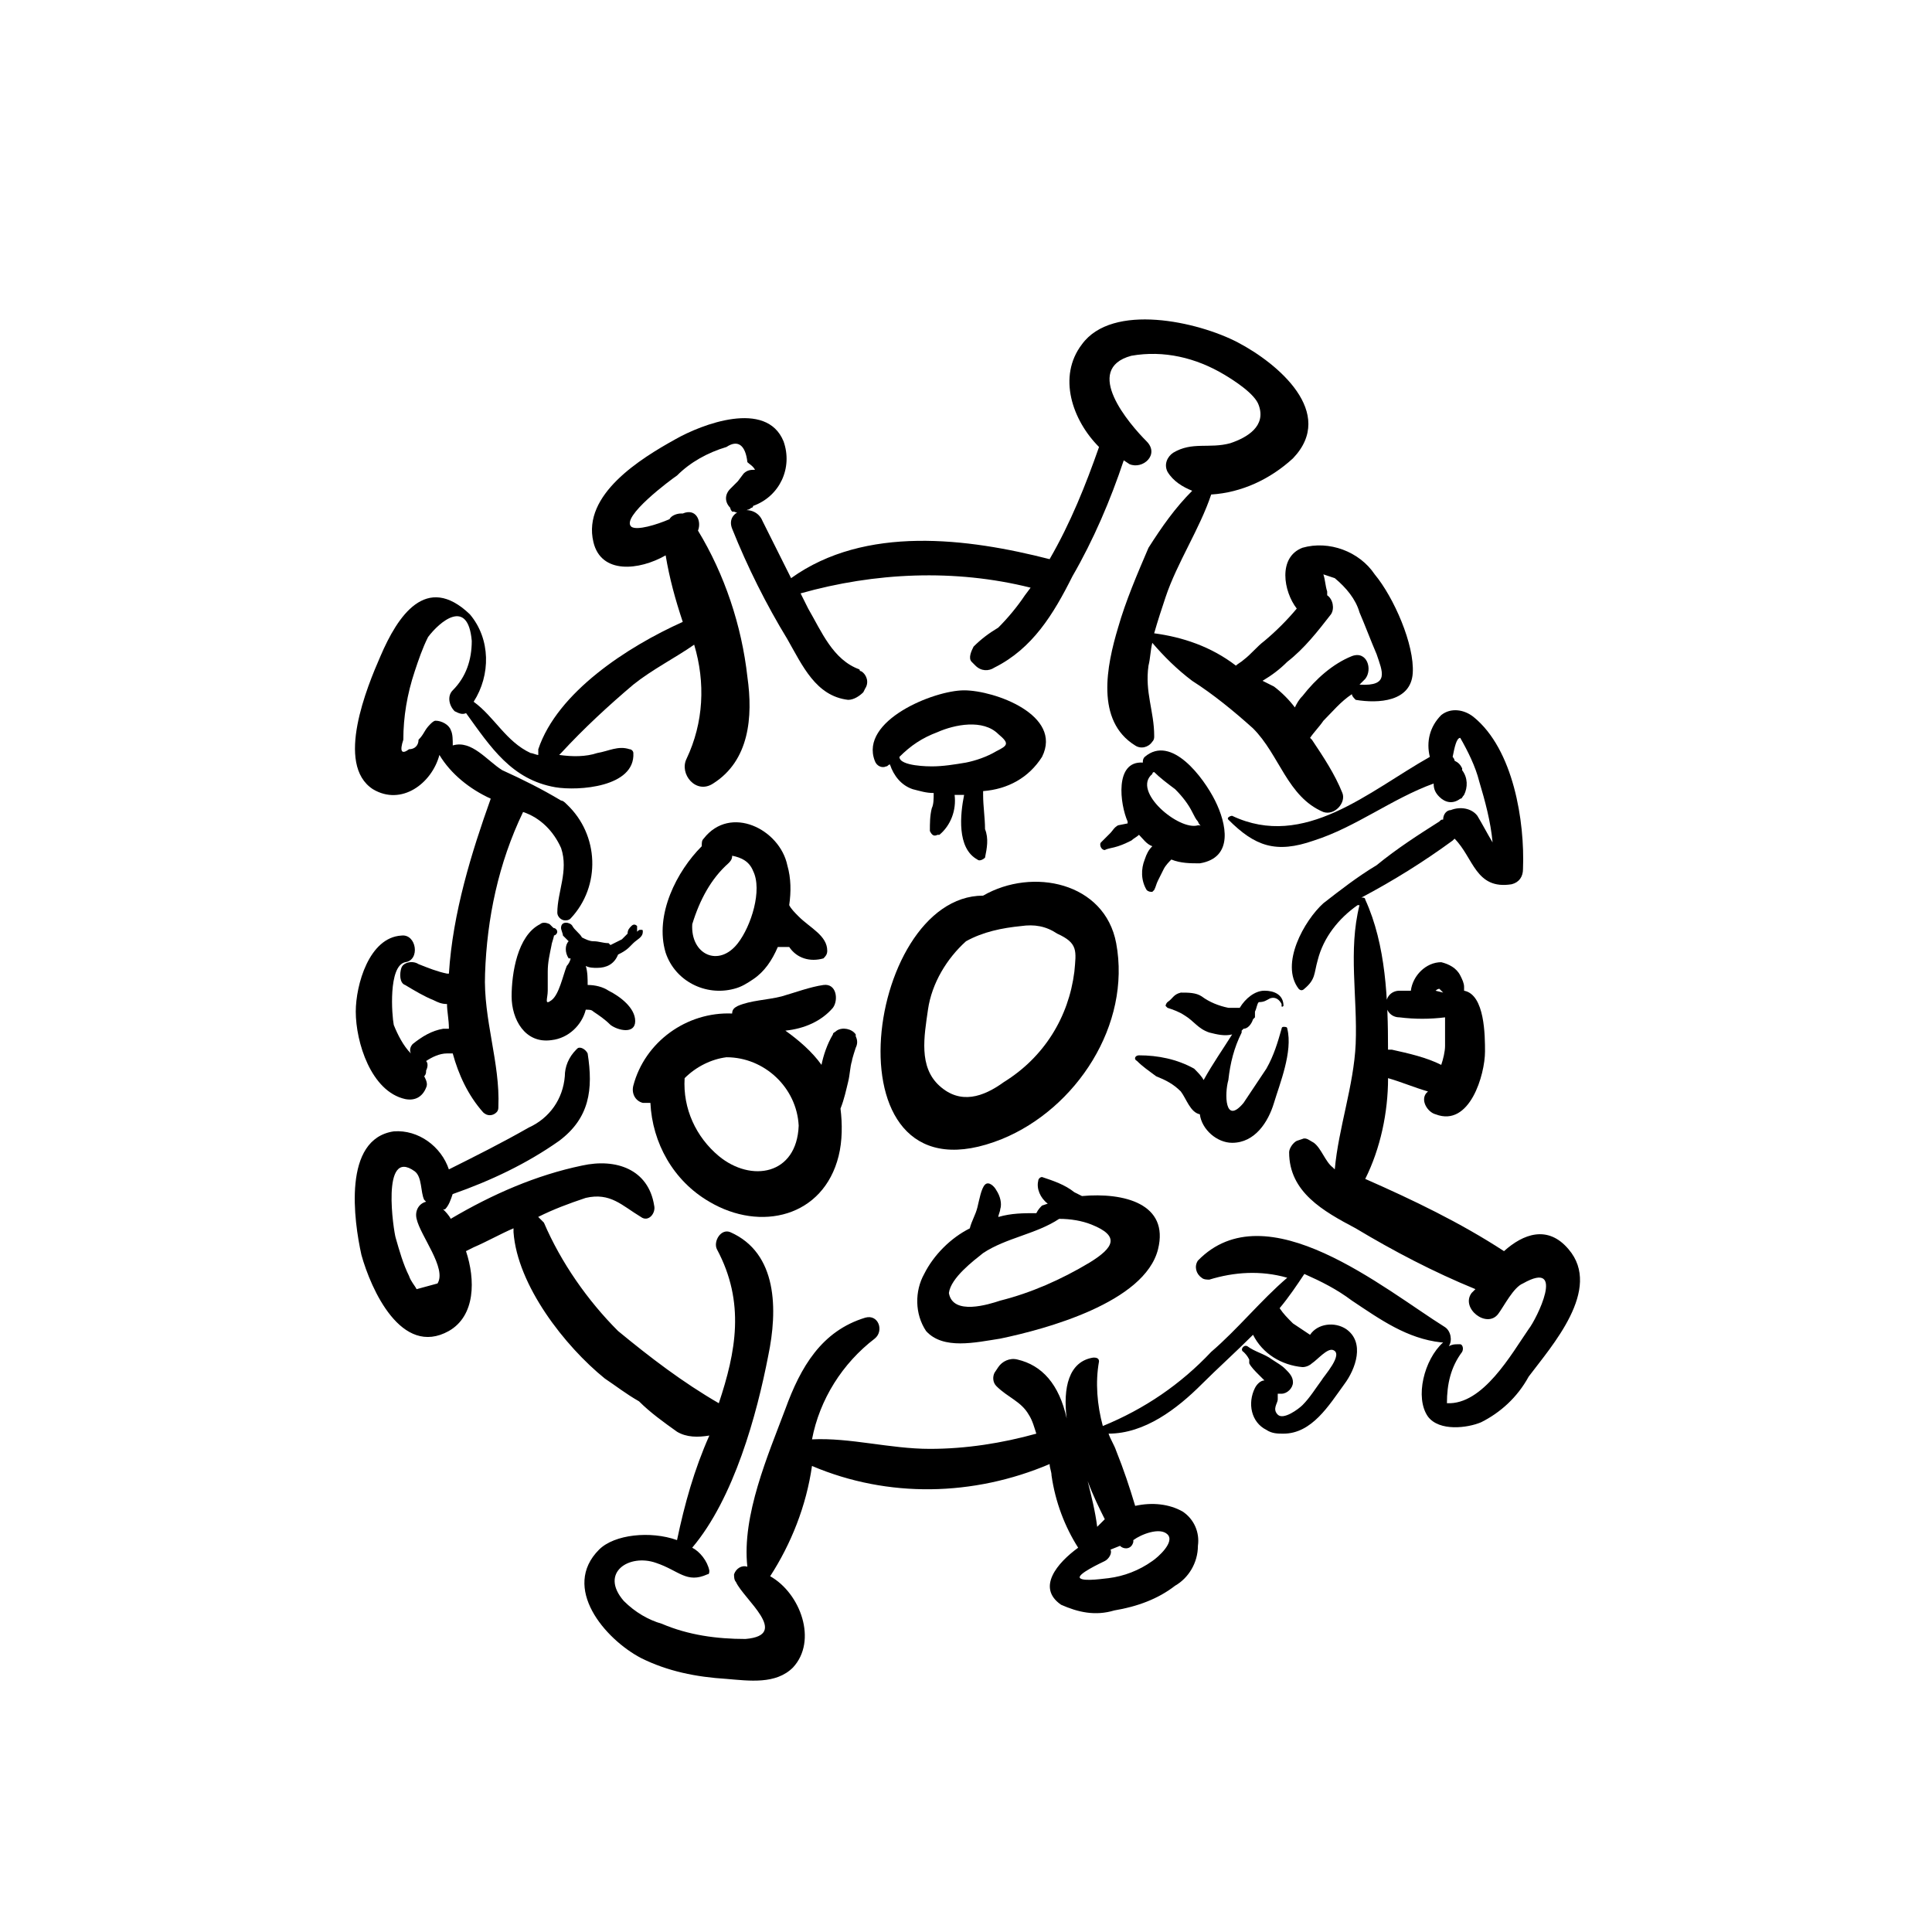 <?xml version="1.0" encoding="UTF-8"?>
<!-- Uploaded to: ICON Repo, www.svgrepo.com, Generator: ICON Repo Mixer Tools -->
<svg fill="#000000" width="800px" height="800px" version="1.1" viewBox="144 144 512 512" xmlns="http://www.w3.org/2000/svg">
 <g>
  <path d="m320.4 396.47c2.519 7.559 10.578 11.586 18.137 9.574 2.016-0.504 3.527-1.512 5.039-2.519 3.023-2.016 5.039-5.039 6.551-8.566h3.023c2.016 3.023 5.543 4.031 9.07 3.023 0.504-0.504 1.008-1.008 1.008-2.016 0-4.031-4.535-6.047-7.559-9.07-1.008-1.008-2.016-2.016-2.519-3.023 0.504-3.527 0.504-7.055-0.504-10.578-2.016-9.574-15.113-16.121-22.168-7.055-0.504 0.504-0.504 1.008-0.504 2.016-6.555 6.551-12.598 18.137-9.574 28.215zm16.625-23.68c0.504-0.504 1.008-1.008 1.008-2.016 2.519 0.504 4.535 1.512 5.543 4.031 2.519 5.039-0.504 14.609-4.031 19.145-5.039 6.551-12.594 3.023-12.09-5.039 2.012-6.551 5.035-12.09 9.57-16.121z"/>
  <path d="m409.57 445.84c19.648-8.062 34.258-30.23 30.23-51.891-3.023-16.121-22.168-20.152-35.266-12.594-31.742 0-42.324 83.629 5.035 64.484zm-19.648-34.258c1.008-7.055 5.039-13.602 10.078-18.137 4.535-2.519 9.574-3.527 14.609-4.031 3.527-0.504 6.551 0 9.574 2.016 5.543 2.519 5.039 4.535 4.535 10.078-1.512 12.09-8.062 22.672-18.641 29.223-5.543 4.031-11.586 6.047-17.129 1.008-5.547-5.043-4.035-13.102-3.027-20.156z"/>
  <path d="m409.07 498.75c12.09-2.519 38.289-9.574 41.816-23.68 3.023-12.09-9.07-15.113-20.152-14.105l-2.016-1.008c-2.519-2.016-5.543-3.023-8.566-4.031-0.504 0-1.008 0.504-1.008 1.008-0.504 2.016 0.504 4.535 2.519 6.047l-1.512 0.504c-0.504 0.504-1.008 1.008-1.512 2.016-3.527 0-6.551 0-10.078 1.008 0-0.504 0.504-1.512 0.504-2.016 0.504-1.512 0-3.527-1.008-5.039-0.504-1.008-2.016-2.519-3.023-1.512s-1.512 4.031-2.016 6.047-1.512 3.527-2.016 5.543c-5.039 2.519-9.574 7.055-12.09 12.09-2.519 4.535-2.519 10.578 0.504 15.113 4.539 5.039 13.102 3.023 19.652 2.016zm-4.535-22.672c6.047-4.031 14.105-5.039 20.152-9.07 3.023 0 6.047 0.504 8.566 1.512 7.559 3.023 6.047 6.047-0.504 10.078-7.559 4.535-15.617 8.062-23.68 10.078-3.023 1.008-12.594 4.031-13.602-2.016 0.504-4.031 6.551-8.566 9.066-10.582z"/>
  <path d="m369.77 425.19c0-0.504 1.008-3.527 1.008-3.527 0.504-1.008 0.504-2.016 0-3.023v-0.504c-1.008-1.512-3.527-2.016-5.039-1.008-0.504 0.504-1.008 0.504-1.008 1.008-1.512 2.519-2.519 5.543-3.023 8.062-2.519-3.527-6.047-6.551-9.574-9.07 5.039-0.504 9.574-2.519 12.594-6.047 1.512-2.016 1.008-6.551-2.519-6.047-3.527 0.504-7.559 2.016-11.082 3.023-4.031 1.008-8.062 1.008-11.586 2.519-1.008 0.504-1.512 1.008-1.512 2.016-12.09-0.504-23.176 7.559-26.199 19.145-0.504 2.016 0.504 4.031 2.519 4.535h2.016c0.504 10.578 6.047 20.656 15.617 26.199 13.602 8.062 30.23 4.031 34.258-12.09 1.008-4.031 1.008-8.566 0.504-12.594 1.008-2.519 1.512-5.039 2.016-7.055 0.508-2.016 0.508-4.031 1.012-5.543zm-35.266 25.191c-6.047-5.039-9.574-12.594-9.07-20.656 3.023-3.023 7.055-5.039 11.082-5.543 10.078 0 18.641 8.062 19.145 18.137-0.5 13.102-12.594 15.117-21.156 8.062z"/>
  <path d="m420.15 344.58c5.543-11.082-12.594-17.633-20.656-17.633s-27.711 8.062-23.68 18.641c0.504 1.512 2.016 2.016 3.023 1.512 0.504 0 0.504-0.504 1.008-0.504 1.008 3.023 3.023 5.543 6.047 6.551 2.016 0.504 3.527 1.008 5.543 1.008 0 1.512 0 3.023-0.504 4.031-0.504 2.016-0.504 4.031-0.504 6.047 0.504 1.008 1.008 1.512 2.016 1.008h0.504c3.023-2.519 4.535-6.551 4.031-10.578h2.519c-1.008 5.039-2.016 14.105 3.527 17.129 0.504 0.504 1.512 0 2.016-0.504 0.504-2.519 1.008-5.039 0-7.559 0-3.023-0.504-6.047-0.504-9.07v-1.008c6.543-0.504 12.086-3.527 15.613-9.07zm-12.094-1.512c-2.519 1.512-5.543 2.519-8.062 3.023-3.023 0.504-6.047 1.008-9.07 1.008-0.504 0-8.566 0-8.566-2.519 3.023-3.023 6.047-5.039 10.078-6.551 4.535-2.016 12.09-3.527 16.121 0.504 3.027 2.523 2.523 3.023-0.5 4.535z"/>
  <path d="m480.61 408.56c1.512-0.504 2.519 0.504 3.023 1.512v0.504c0 0.504 0.504 0 0.504 0 0-3.023-2.519-4.031-5.039-4.031-2.519 0-5.039 2.016-6.551 4.535h-3.023c-2.519-0.504-5.039-1.512-7.055-3.023-1.512-1.008-3.527-1.008-5.543-1.008-2.016 0.504-2.016 1.512-3.527 2.519-0.504 0.504-0.504 1.008-0.504 1.008l0.504 0.504c1.512 0.504 3.023 1.008 4.535 2.016 2.519 1.512 3.527 3.527 6.551 4.535 2.016 0.504 4.031 1.008 6.047 0.504-2.519 4.031-5.039 7.559-7.559 12.09-0.504-1.008-1.512-2.016-2.519-3.023-4.535-2.519-9.574-3.527-14.609-3.527-1.008 0-1.512 1.008-0.504 1.512 1.512 1.512 3.023 2.519 5.039 4.031 2.519 1.008 4.535 2.016 6.551 4.031 1.512 2.016 2.519 5.543 5.039 6.047 0.504 4.031 4.535 7.559 8.566 7.559 6.047 0 9.574-5.543 11.082-10.578 1.512-5.039 5.039-13.602 3.527-19.648 0-0.504-0.504-0.504-1.008-0.504-0.504 0-0.504 0.504-0.504 0.504-1.008 3.527-2.016 7.055-4.031 10.578-2.016 3.023-4.031 6.047-6.047 9.07-5.039 6.047-5.039-2.519-4.031-6.047 0.504-4.535 1.512-8.566 3.527-12.594v-0.504l0.504-0.504c1.008 0 2.016-1.008 2.519-2.519l0.504-0.504v-1.512c0.504-1.008 0.504-2.016 1.008-2.519 1.512-0.004 2.016-0.508 3.023-1.012z"/>
  <path d="m251.38 398.99c4.031-0.504 3.023-7.559-1.008-7.055-8.566 0.504-12.09 13.098-12.09 20.152 0 8.062 4.031 21.16 13.098 23.176 2.519 0.504 4.535-0.504 5.543-3.023 0.504-1.008 0-2.016-0.504-3.023 0.504-0.504 0.504-1.008 0.504-1.512 0.504-1.008 0.504-2.016 0-2.519 1.512-1.008 3.527-2.016 5.543-2.016h1.512c1.512 5.543 4.031 11.082 8.062 15.617 1.008 1.008 2.519 1.008 3.527 0 0.504-0.504 0.504-1.008 0.504-1.512 0.504-11.586-4.031-23.176-3.527-35.266 0.504-14.609 3.527-29.223 10.078-42.824 4.535 1.512 8.062 5.039 10.078 9.574 2.016 6.047-1.008 11.586-1.008 17.129 0 1.008 1.008 2.016 2.016 2.016 0.504 0 1.008 0 1.512-0.504 8.062-8.566 7.559-22.168-1.008-30.23-0.504-0.504-1.008-1.008-1.512-1.008-5.039-3.023-10.078-5.543-15.617-8.062-4.031-2.519-8.062-8.062-13.098-6.551 0-1.512 0-3.023-0.504-4.031-0.504-1.512-2.519-2.519-4.031-2.519-0.504 0-1.008 0.504-1.512 1.008-1.512 1.512-1.512 2.519-3.023 4.031 0 1.512-1.008 2.519-2.519 2.519-2.016 1.512-2.519 0.504-1.512-2.519 0-6.047 1.008-12.09 3.023-18.137 1.008-3.023 2.016-6.047 3.527-9.07 3.023-4.031 10.578-10.578 11.586 1.008 0 5.039-1.512 9.574-5.039 13.098-1.512 1.512-1.008 4.031 0.504 5.543 1.008 0.504 2.016 1.008 3.023 0.504 6.551 9.07 12.09 17.633 23.68 19.648 6.047 1.008 21.16 0 20.656-9.07 0-0.504-0.504-1.008-1.008-1.008-3.023-1.008-5.543 0.504-8.566 1.008-3.023 1.008-6.551 1.008-10.078 0.504l0.504-0.504c6.047-6.551 12.594-12.594 19.145-18.137 5.039-4.031 11.082-7.055 16.121-10.578 3.023 10.078 2.519 20.656-2.016 30.23-2.016 4.031 2.519 9.574 7.055 6.551 9.574-6.047 10.578-17.633 9.07-28.215-1.512-13.602-6.047-27.207-13.098-38.793 1.008-2.519-0.504-6.047-4.031-4.535h-0.504c-1.008 0-2.519 0.504-3.023 1.512-3.527 1.512-8.566 3.023-10.078 2.016-3.023-2.519 10.578-12.594 12.09-13.602 3.527-3.527 8.062-6.047 13.098-7.559 3.023-2.016 5.039-0.504 5.543 4.031 0.504 0.504 1.512 1.008 2.016 2.016-1.008 0-2.016 0-3.023 1.008l-1.512 2.016c-0.504 0.504-0.504 0.504-1.008 1.008l-1.008 1.008c-1.512 1.512-1.512 3.527 0 5.039 0 0.504 0.504 1.008 0.504 1.008h0.504c1.008 0.504 2.519 0.504 3.527-0.504 0.504 0 1.008-0.504 1.008-0.504 0.504 0 0.504-0.504 0.504-0.504 7.055-2.519 10.578-10.078 8.062-17.129-4.535-11.082-21.664-4.535-28.719-0.504-9.07 5.039-24.688 14.609-21.664 27.207 2.016 8.566 12.09 7.559 19.145 3.527 1.008 6.047 2.519 11.586 4.535 17.633-14.609 6.551-33.25 18.641-38.289 33.754v1.512c-0.504 0-1.512-0.504-2.016-0.504-6.551-3.023-9.574-9.574-15.113-13.602 4.535-7.055 4.535-16.625-1.008-23.176-11.586-11.082-19.145 0.504-23.68 11.082-3.527 8.062-12.09 28.719-2.016 35.266 7.559 4.535 15.617-1.512 17.633-9.07 3.023 5.039 8.062 9.07 13.602 11.586-5.039 14.113-10.078 30.234-11.086 46.359h-0.504c-2.519-0.504-5.039-1.512-7.559-2.519-1.512-1.008-4.031-0.504-4.535 1.008-0.504 1.512-0.504 4.031 1.008 4.535 2.519 1.512 5.039 3.023 7.559 4.031 1.008 0.504 2.016 1.008 3.527 1.008 0 2.016 0.504 4.031 0.504 6.551h-1.512c-3.023 0.504-5.543 2.016-8.062 4.031-0.504 0.504-1.008 1.512-0.504 2.519-2.016-2.016-3.527-5.039-4.535-7.559-0.5-2.523-1.508-15.621 3.027-16.629z"/>
  <path d="m438.29 364.73c-1.008 1.008-1.512 1.512-2.519 2.519-0.504 0.504 0 2.016 1.008 2.016 1.008-0.504 2.016-0.504 3.527-1.008 1.512-0.504 2.519-1.008 3.527-1.512 0.504-0.504 1.512-1.008 2.016-1.512 1.008 1.008 2.016 2.519 3.527 3.023-1.008 1.008-1.512 2.016-2.016 3.527-1.008 2.519-1.008 5.543 0.504 8.062 0.504 0.504 1.008 0.504 1.512 0.504l0.504-0.504c0.504-1.008 0.504-1.512 1.008-2.519 0.504-1.008 1.008-2.016 1.512-3.023 0.504-1.008 1.512-2.016 2.016-2.519 2.519 1.008 5.039 1.008 7.559 1.008 9.07-1.512 7.055-10.578 4.031-16.625-3.023-6.047-11.586-17.633-18.641-11.586-0.504 0.504-0.504 1.008-0.504 1.512-7.559-0.504-6.047 11.082-4.031 15.617v0.504l-2.523 0.5c-1.008 0.504-1.512 1.512-2.016 2.016zm17.129-11.586c2.016 2.016 3.527 4.031 4.535 6.047 0.504 1.008 1.008 2.016 1.512 2.519 0.504 1.512 1.512 1.008 0 1.008-5.039 1.512-17.633-9.07-12.09-13.602 0 0 0-0.504 0.504-0.504 1.508 1.508 3.523 3.019 5.539 4.531z"/>
  <path d="m542.58 475.57c-11.586-7.559-24.184-13.602-36.777-19.145 4.031-8.062 6.047-17.633 6.047-26.703 3.527 1.008 7.055 2.519 10.578 3.527l-0.504 0.504c-1.512 2.016 0.504 5.039 2.519 5.543 9.07 3.527 13.098-10.578 13.098-16.625 0-4.031 0-15.113-5.543-16.121v-1.008c0-1.008-0.504-2.016-1.008-3.023-1.008-2.016-3.023-3.023-5.039-3.527-4.031 0-7.559 3.527-8.062 7.559h-3.023c-2.016 0-3.527 1.512-3.527 3.527s1.512 3.527 3.527 3.527c4.031 0.504 8.062 0.504 12.09 0v7.559c0 1.512-0.504 3.527-1.008 5.039-4.031-2.016-8.566-3.023-13.098-4.031h-1.008c0-13.098-0.504-27.711-6.047-39.801 0-0.504-0.504-0.504-1.008-0.504 8.566-4.535 16.625-9.574 24.184-15.113l0.504-0.504c5.039 5.039 5.543 13.602 15.113 12.09 2.016-0.504 3.023-2.016 3.023-4.031 0.504-12.594-2.519-31.738-13.098-40.305-2.519-2.016-6.047-2.519-8.566-0.504-3.023 3.023-4.031 7.055-3.023 11.082-16.121 9.07-33.25 24.688-52.395 15.617-0.504 0-1.512 0.504-1.008 1.008 7.055 7.055 12.594 9.07 22.672 5.543 11.082-3.527 20.656-11.082 31.738-15.113 0 1.512 0.504 2.519 1.512 3.527 1.512 1.512 3.527 2.016 5.543 0.504 0.504 0 0.504-0.504 1.008-1.008 1.008-2.016 1.008-4.535-0.504-6.551v-0.504c-0.504-1.008-1.008-1.512-2.016-2.016 0-0.504-0.504-1.008-0.504-1.008 0.504-2.519 1.008-5.039 2.016-5.039 2.016 3.527 4.031 7.559 5.039 11.586 1.512 5.039 3.023 10.578 3.527 16.121-1.512-2.519-2.519-4.535-4.031-7.055-1.512-2.016-4.535-2.519-7.055-1.512-1.008 0-2.016 1.008-2.016 2.519-0.504 0-0.504 0-1.008 0.504-5.543 3.527-11.082 7.055-16.625 11.586-5.039 3.023-9.574 6.551-14.105 10.078-5.039 4.535-11.586 16.121-6.551 22.672 0.504 0.504 1.008 0.504 1.512 0 3.023-2.519 2.519-4.031 3.527-7.559 1.512-6.047 5.543-11.082 10.578-14.609h0.504c-3.023 12.09-0.504 24.184-1.008 36.777-0.504 11.082-4.535 22.168-5.543 33.25l-0.504-0.504c-2.016-1.512-3.023-5.039-5.039-6.551-1.008-0.504-2.016-1.512-3.023-1.008l-1.512 0.504c-1.008 0.504-2.016 2.016-2.016 3.023 0 10.578 9.07 15.617 17.633 20.152 10.078 6.047 20.656 11.586 31.738 16.121-0.504 0.504-0.504 0.504-1.008 1.008-3.023 4.031 4.031 9.574 7.055 5.543 1.512-2.016 4.031-7.055 6.551-8.062 11.586-6.551 3.527 9.574 1.512 12.09-4.535 6.551-12.09 20.152-21.664 19.648 0-5.039 1.008-9.574 4.031-13.602 0.504-1.008 0-2.016-0.504-2.016h-0.504c-1.008 0-1.512 0-2.519 0.504 1.008-1.512 0.504-4.031-1.008-5.039-16.121-10.078-47.359-36.273-65.496-17.633-1.008 1.512-0.504 3.527 1.008 4.535 0.504 0.504 1.512 0.504 2.016 0.504 6.551-2.016 13.602-2.519 20.656-0.504-7.055 6.047-13.098 13.602-20.152 19.648-8.062 8.566-17.633 15.113-28.719 19.648-1.512-5.543-2.016-11.586-1.008-17.129 0-1.008-1.008-1.008-1.512-1.008-6.551 1.008-8.062 8.062-7.055 16.121-2.004-9.062-6.535-14.102-13.086-15.613-2.016-0.504-4.031 0.504-5.039 2.016l-1.008 1.512c-0.504 1.008-0.504 2.519 0.504 3.527 3.023 3.023 6.551 4.031 8.566 7.559 1.008 1.512 1.512 3.527 2.016 5.039-9.07 2.519-18.641 4.031-28.215 4.031-10.578 0-21.16-3.023-31.234-2.519 2.016-10.578 8.062-20.152 16.625-26.703 2.519-2.016 1.008-6.551-2.519-5.543-11.586 3.527-17.129 13.098-21.16 24.184-4.535 12.09-11.586 28.215-10.078 41.816-1.512-0.504-3.023 0.504-3.527 2.016 0 0.504 0 1.512 0.504 2.016 2.016 4.535 14.609 14.105 2.519 15.113-7.559 0-15.113-1.008-22.168-4.031-3.527-1.008-7.055-3.023-10.078-6.047-6.551-7.559 1.512-12.594 8.566-10.078 6.047 2.016 8.062 5.543 13.602 3.023 0.504 0 0.504-0.504 0.504-1.008-0.504-2.519-2.519-5.039-4.535-6.047 11.082-13.098 17.129-35.266 20.152-50.883 2.519-12.09 2.519-27.207-10.078-32.746-2.519-1.008-4.535 2.519-3.527 4.535 7.559 14.105 5.039 27.207 0.504 40.809-9.574-5.543-18.137-12.09-26.703-19.145-8.062-8.062-15.113-18.137-19.648-28.719-0.504-0.504-1.008-1.008-1.512-1.512 4.031-2.016 8.062-3.527 12.594-5.039 6.551-1.512 9.574 2.016 14.609 5.039 2.016 1.512 4.031-1.008 3.527-3.023-1.512-9.574-10.078-12.594-19.145-10.578-12.09 2.519-23.68 7.559-34.762 14.105-0.504-1.008-1.512-2.016-2.016-2.519h0.504c1.008-1.008 1.512-2.519 2.016-4.031 10.078-3.527 19.648-8.062 28.215-14.105 8.062-6.047 9.07-13.602 7.559-23.176-0.504-1.008-1.512-1.512-2.016-1.512s-0.504 0-1.008 0.504c-2.016 2.016-3.023 4.535-3.023 7.055-0.496 6.047-4.023 11.086-9.566 13.605-7.055 4.031-14.105 7.559-21.16 11.082-2.016-6.047-8.062-10.578-14.609-10.078-13.602 2.016-10.578 23.68-8.566 32.746 2.519 9.07 10.578 27.207 23.176 20.152 7.055-4.031 7.055-13.602 4.535-21.16l2.016-1.008c3.527-1.512 7.055-3.527 10.578-5.039v1.008c1.008 14.105 13.602 30.23 24.184 38.793 3.023 2.016 5.543 4.031 9.07 6.047 3.023 3.023 6.551 5.543 10.078 8.062 2.519 1.512 5.543 1.512 8.566 1.008-4.031 9.07-6.551 18.137-8.566 27.711-7.055-2.519-16.625-1.512-20.656 2.519-10.078 10.078 1.512 23.68 11.082 28.719 7.055 3.527 14.609 5.039 22.672 5.543 6.047 0.504 13.098 1.512 17.633-3.023 6.551-7.055 2.016-19.648-6.047-24.184 5.543-8.566 9.574-18.641 11.082-29.223 20.152 8.566 42.824 8.062 62.977-0.504 0 1.008 0.504 2.016 0.504 3.023 1.008 7.055 3.527 13.602 7.055 19.145-5.543 4.031-11.082 10.578-4.535 15.113 4.535 2.016 9.07 3.023 14.105 1.512 6.047-1.008 11.586-3.023 16.121-6.551 3.527-2.016 6.047-6.047 6.047-10.578 0.504-3.527-1.008-7.055-4.031-9.07-3.527-2.016-8.062-2.519-12.594-1.512-1.512-5.039-3.023-9.574-5.039-14.609-0.504-1.512-1.512-3.023-2.016-4.535 9.574 0 18.137-6.551 24.688-13.098 4.031-4.031 9.07-8.566 13.602-13.098 2.519 5.039 7.559 8.062 13.098 8.566 1.008 0 2.016-0.504 2.519-1.008 1.512-1.008 4.031-4.031 5.543-3.527 3.023 1.008-2.519 7.055-3.023 8.062-1.512 2.016-3.023 4.535-5.039 6.551-1.008 1.008-5.039 4.031-6.551 2.519-1.512-1.512 0-3.023 0-4.031v-1.512h1.008c1.512 0 3.023-1.512 3.023-3.023 0-1.512-1.008-2.519-2.016-3.527-1.008-1.008-2.016-1.512-3.527-2.519-2.016-1.512-4.535-2.016-6.551-3.527-1.008-0.504-2.016 1.008-1.008 1.512 0.504 0.504 1.008 1.008 1.512 2.016v1.008c0.504 1.008 1.512 2.016 2.519 3.023 0.504 0.504 1.008 1.008 1.512 1.512-1.008 0-2.016 1.008-2.519 2.016-2.016 4.031-1.008 9.07 3.023 11.082 1.512 1.008 3.023 1.008 4.535 1.008 7.559 0 12.09-7.559 16.121-13.098 3.023-4.031 5.543-11.082 0.504-14.609-3.023-2.016-7.559-1.512-9.574 1.512-1.512-1.008-3.023-2.016-4.535-3.023-1.512-1.512-2.519-2.519-3.527-4.031 2.519-3.023 4.535-6.047 6.551-9.07 4.535 2.016 8.566 4.031 12.594 7.055 7.559 5.039 14.609 10.078 23.68 11.082h0.504c-5.039 4.535-7.559 14.609-4.031 19.648 3.023 4.031 10.578 3.023 14.105 1.512 5.039-2.519 9.574-6.551 12.594-12.09 6.047-8.062 19.648-23.176 10.578-33.754-5.527-6.555-12.078-4.035-17.113 0.5zm-17.133-69.527c0.504 0.504 0.504 0.504 1.008 1.008l-2.016-0.504c0.004 0 0.504-0.504 1.008-0.504zm-265.5 78.09-5.543 1.512c-0.504-1.008-1.512-2.016-2.016-3.527-1.512-3.023-2.519-6.551-3.527-10.078-0.504-1.512-4.031-24.184 5.039-17.633 2.016 1.512 1.512 5.543 2.519 7.559l0.504 0.504c-2.016 0.504-3.023 2.519-2.519 4.535 1.008 4.535 8.059 13.102 5.543 17.129zm193.46 66.504c2.016 2.016-2.519 6.047-4.031 7.055-3.527 2.519-7.559 4.031-11.586 4.535-0.504 0-6.551 1.008-7.559 0-1.008-1.008 5.543-4.031 6.551-4.535 1.008-0.504 2.016-2.016 1.512-3.023l2.519-1.008c1.008 1.008 3.023 1.008 3.527-1.008v-0.504c2.012-1.512 7.051-3.527 9.066-1.512zm-18.641-2.016c-0.504-4.031-1.512-8.062-2.519-12.09 1.512 4.031 3.023 7.055 4.535 10.078-0.504 0.5-1.008 1.004-2.016 2.012z"/>
  <path d="m353.65 297.22c-2.519-5.039-5.039-10.078-7.559-15.113-2.016-5.039-10.078-3.023-8.062 2.016 4.031 10.078 9.07 20.152 14.609 29.223 4.031 7.055 7.559 15.113 16.121 16.121 1.512 0 3.023-1.008 4.031-2.016l0.504-1.008c1.008-1.512 0.504-3.527-1.008-4.535 0 0-0.504 0-0.504-0.504-7.055-2.519-10.078-10.078-13.602-16.121l-2.016-4.031c19.648-5.543 40.809-6.551 60.961-1.512l-1.512 2.016c-2.016 3.023-4.535 6.047-7.055 8.566-2.519 1.512-4.535 3.023-6.551 5.039-0.504 1.008-1.512 3.023-0.504 4.031l1.008 1.008c1.512 1.512 3.527 1.512 5.039 0.504 10.078-5.039 15.617-14.105 20.656-24.184 5.543-9.574 10.078-20.152 13.602-30.73l1.512 1.008c3.527 1.512 8.062-2.519 4.535-6.047-4.535-4.535-17.129-19.145-4.031-22.672 8.566-1.512 17.129 0.504 24.688 5.039 2.519 1.512 8.062 5.039 9.07 8.062 2.016 5.543-3.023 8.566-7.559 10.078-5.543 1.512-10.078-0.504-15.113 2.519-1.512 1.008-2.519 3.023-1.512 5.039 1.512 2.519 4.031 4.031 6.551 5.039-4.535 4.535-8.062 9.574-11.586 15.113-3.023 7.055-6.047 14.105-8.062 21.16-3.023 10.078-6.047 24.688 4.535 31.234 1.512 1.008 3.527 0.504 4.535-1.008 0.504-0.504 0.504-1.008 0.504-1.512 0-6.551-2.519-11.586-1.512-18.641 0.504-2.016 0.504-4.031 1.008-6.047 3.023 3.527 6.551 7.055 10.578 10.078 5.543 3.527 11.082 8.062 16.121 12.594 7.055 7.055 9.07 18.137 18.641 22.168 3.023 1.008 6.047-2.519 5.039-5.039-2.016-5.039-5.039-9.574-8.062-14.105l-0.504-0.504c1.008-1.512 2.519-3.023 3.527-4.535 2.519-2.519 4.535-5.039 7.559-7.055 0 0.504 0.504 1.008 1.008 1.512 6.047 1.008 14.609 0.504 15.113-7.055 0.504-7.559-5.039-20.152-10.078-26.199-4.031-6.047-12.09-9.07-19.145-7.055-6.551 2.519-5.039 11.586-1.512 16.121-2.519 3.023-5.543 6.047-8.566 8.566-2.016 1.512-3.527 3.527-5.543 5.039-0.504 0.504-1.512 1.008-2.016 1.512-6.551-5.039-14.105-7.559-21.664-8.566 1.008-3.527 2.016-6.551 3.023-9.574 3.023-9.07 9.07-18.137 12.09-27.207 8.062-0.504 15.617-4.031 21.664-9.574 11.586-12.09-4.031-25.191-14.609-30.73-10.578-5.543-33.25-10.578-41.312 0.504-6.551 8.566-2.519 20.152 4.535 27.207-3.527 10.078-7.559 20.152-13.098 29.727-21.656-5.547-48.863-9.074-68.512 5.035zm131.49 22.168c4.535-3.527 8.062-8.062 11.586-12.594 1.008-1.512 0.504-4.031-1.008-5.039v-1.008c-0.504-1.512-0.504-3.023-1.008-4.535l3.023 1.008c3.023 2.519 5.543 5.543 6.551 9.07 1.512 3.527 3.023 7.559 4.535 11.082 1.512 4.535 3.527 8.566-4.535 8.062 0.504-0.504 1.008-1.008 1.512-1.512 2.016-2.519 0.504-7.559-3.527-6.047-5.039 2.016-9.574 6.047-13.098 10.578-1.008 1.008-1.512 2.016-2.016 3.023-1.512-2.016-3.527-4.031-5.543-5.543l-3.019-1.512c2.519-1.512 4.535-3.023 6.547-5.035z"/>
  <path d="m290.67 389.92-1.008-1.008c-1.008-0.504-2.016-0.504-2.519 0-6.047 3.023-7.559 13.098-7.559 19.145s3.527 12.594 10.578 11.586c4.535-0.504 8.062-4.031 9.07-8.062 1.008 0 1.512 0 2.016 0.504 1.512 1.008 3.023 2.016 4.535 3.527 2.016 1.512 6.551 2.519 6.551-1.008 0-3.527-4.031-6.551-7.055-8.062-1.512-1.008-3.527-1.512-5.543-1.512 0-1.512 0-3.527-0.504-5.039 1.008 0.504 2.016 0.504 3.023 0.504 2.519 0 4.535-1.008 5.543-3.527 1.008-0.504 2.016-1.008 3.023-2.016l1.008-1.008c1.008-1.008 2.519-1.512 2.519-3.023 0-0.504 0-0.504-0.504-0.504s-0.504 0-1.008 0.504v-1.512c-0.504-0.504-1.008-0.504-1.512 0s-1.008 1.008-1.008 2.016c-0.504 0.504-1.008 1.008-1.512 1.512-1.008 0.504-2.016 1.008-3.023 1.512 0 0-0.504-0.504-0.504-0.504-1.512 0-2.519-0.504-4.031-0.504-1.008 0-2.016-0.504-3.023-1.008-0.504-1.008-2.016-2.016-2.519-3.023-0.504-1.008-3.023-1.512-3.023 0.504 0 0.504 0.504 1.512 0.504 2.016 0.504 0.504 1.008 1.008 1.512 1.512-1.008 1.008-1.008 3.023 0 4.535h0.504c0 0.504-0.504 1.512-1.008 2.016-1.008 2.519-2.016 7.559-4.031 9.07-2.012 1.516-1.004-0.5-1.004-2.516v-5.039c0-2.519 0.504-4.535 1.008-7.055 0-0.504 1.008-3.023 0.504-2.519 0.504 0 1.008-0.504 1.008-1.008 0-0.5-0.504-1.004-1.008-1.004z"/>
 </g>
</svg>